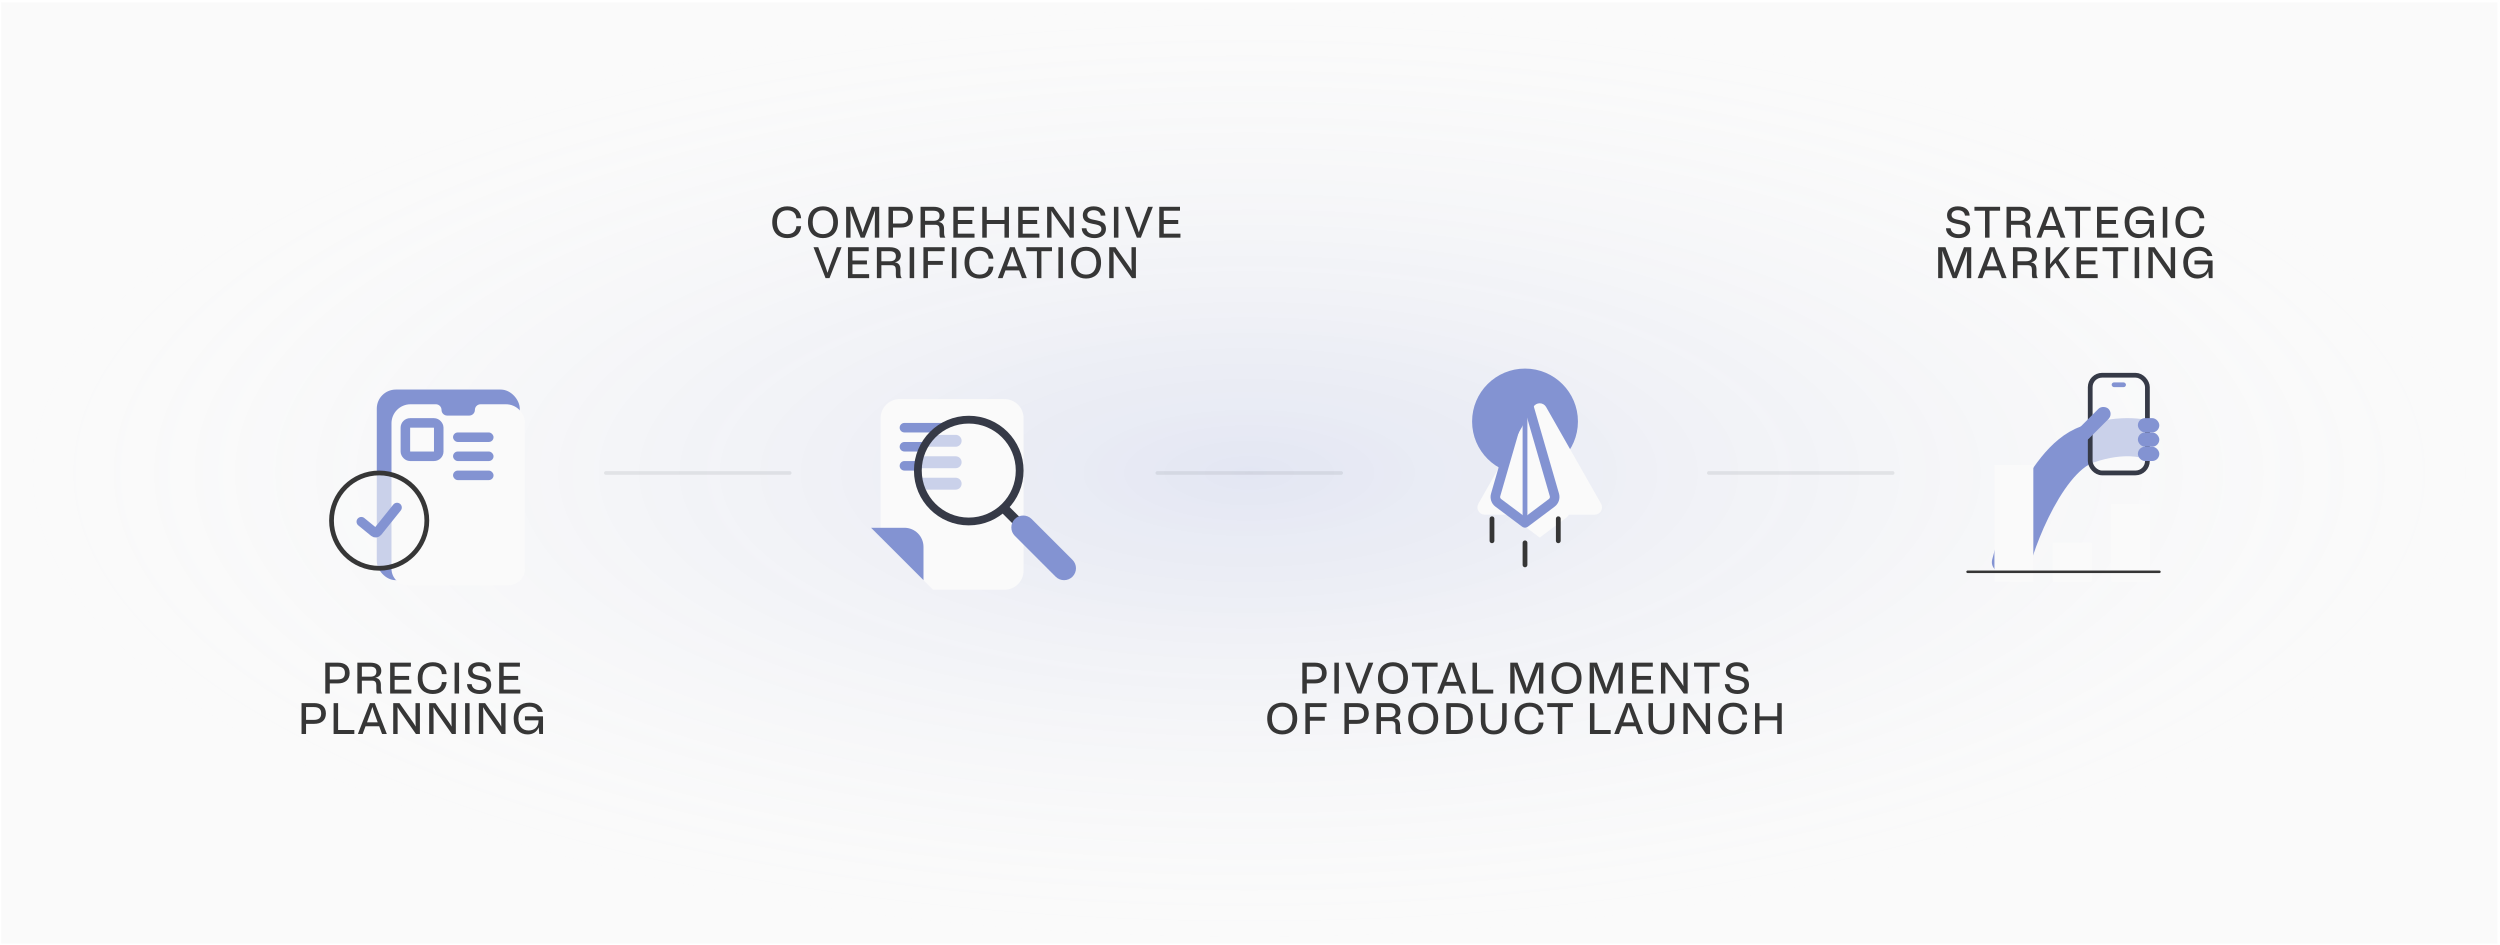 <svg width="680" height="257" viewBox="0 0 680 257" fill="none" xmlns="http://www.w3.org/2000/svg">
<g clip-path="url(#clip0_5025_3417)">
<rect width="679" height="256" transform="translate(0.301 0.646)" fill="#FAFAFA"/>
<ellipse cx="339.801" cy="128.646" rx="339.5" ry="128" fill="url(#paint0_radial_5025_3417)" fill-opacity="0.12"/>
<ellipse cx="414.805" cy="114.646" rx="14.394" ry="14.394" fill="#8393D2"/>
<g filter="url(#filter0_i_5025_3417)">
<path d="M413.065 106.705C413.832 105.356 415.776 105.356 416.543 106.705L431.488 133.005C432.245 134.339 431.282 135.993 429.749 135.993H399.859C398.325 135.993 397.362 134.339 398.12 133.005L413.065 106.705Z" fill="#FAFAFA"/>
</g>
<mask id="path-4-outside-1_5025_3417" maskUnits="userSpaceOnUse" x="404.734" y="104.985" width="20" height="39" fill="black">
<rect fill="white" x="404.734" y="104.985" width="20" height="39"/>
<path fill-rule="evenodd" clip-rule="evenodd" d="M414.804 106.991C414.804 106.992 414.804 106.992 414.804 106.992L406.813 134.616C406.582 135.415 406.87 136.274 407.535 136.772L414.804 142.221C414.804 142.222 414.804 142.222 414.804 142.222V142.222C414.804 142.223 414.805 142.223 414.805 142.223V142.223C414.806 142.223 414.806 142.223 414.806 142.223V142.223C414.807 142.223 414.807 142.223 414.807 142.222V142.222C414.807 142.222 414.807 142.222 414.807 142.221L422.077 136.772C422.742 136.274 423.029 135.415 422.798 134.616L414.807 106.992C414.807 106.992 414.807 106.992 414.807 106.991V106.985C414.807 106.985 414.806 106.985 414.806 106.985V106.985C414.806 106.986 414.805 106.986 414.805 106.985V106.985C414.805 106.985 414.804 106.985 414.804 106.985V106.991Z"/>
</mask>
<g filter="url(#filter1_i_5025_3417)">
<path fill-rule="evenodd" clip-rule="evenodd" d="M414.804 106.991C414.804 106.992 414.804 106.992 414.804 106.992L406.813 134.616C406.582 135.415 406.87 136.274 407.535 136.772L414.804 142.221C414.804 142.222 414.804 142.222 414.804 142.222V142.222C414.804 142.223 414.805 142.223 414.805 142.223V142.223C414.806 142.223 414.806 142.223 414.806 142.223V142.223C414.807 142.223 414.807 142.223 414.807 142.222V142.222C414.807 142.222 414.807 142.222 414.807 142.221L422.077 136.772C422.742 136.274 423.029 135.415 422.798 134.616L414.807 106.992C414.807 106.992 414.807 106.992 414.807 106.991V106.985C414.807 106.985 414.806 106.985 414.806 106.985V106.985C414.806 106.986 414.805 106.986 414.805 106.985V106.985C414.805 106.985 414.804 106.985 414.804 106.985V106.991Z" fill="#FAFAFA"/>
</g>
<path d="M414.805 106.985L416.054 106.624L414.805 106.985ZM414.807 106.992L416.056 106.631L414.807 106.992ZM422.077 136.772L421.297 135.732L422.077 136.772ZM422.798 134.616L424.047 134.255L424.047 134.255L422.798 134.616ZM414.807 142.221L414.028 141.181L414.807 142.221ZM414.805 142.223L414.025 141.183L414.805 142.223ZM414.804 142.221L415.584 141.181L414.804 142.221ZM414.804 106.992L416.053 107.353L414.804 106.992ZM406.813 134.616L405.564 134.255L406.813 134.616ZM407.535 136.772L406.755 137.813L407.535 136.772ZM408.062 134.978L416.053 107.353L413.555 106.631L405.564 134.255L408.062 134.978ZM415.584 141.181L408.315 135.732L406.755 137.813L414.024 143.262L415.584 141.181ZM413.504 142.222V142.222H416.104V142.222H413.504ZM413.507 142.222V142.222H416.107V142.222H413.507ZM415.587 143.262L422.856 137.813L421.297 135.732L414.028 141.181L415.587 143.262ZM424.047 134.255L416.056 106.631L413.558 107.353L421.549 134.978L424.047 134.255ZM413.507 106.985V106.991H416.107V106.985H413.507ZM413.504 106.985V106.991H416.104V106.985H413.504ZM416.054 106.624C415.638 105.185 413.504 105.472 413.504 106.985H416.104C416.104 108.497 413.973 108.784 413.556 107.347L416.054 106.624ZM413.557 106.624C413.92 105.371 415.693 105.375 416.054 106.624L413.556 107.347C413.918 108.597 415.692 108.6 416.055 107.346L413.557 106.624ZM416.107 106.985C416.107 105.48 413.976 105.178 413.557 106.624L416.055 107.346C415.637 108.792 413.507 108.49 413.507 106.985H416.107ZM416.056 106.631C416.09 106.749 416.107 106.87 416.107 106.991H413.507C413.507 107.113 413.524 107.235 413.558 107.353L416.056 106.631ZM422.856 137.813C423.954 136.99 424.428 135.573 424.047 134.255L421.549 134.978C421.63 135.257 421.53 135.558 421.297 135.732L422.856 137.813ZM416.107 142.222C416.107 142.631 415.914 143.016 415.587 143.262L414.028 141.181C413.7 141.427 413.507 141.813 413.507 142.222H416.107ZM414.026 143.263C414.883 143.906 416.107 143.295 416.107 142.222H413.507C413.507 141.151 414.73 140.54 415.587 141.183L414.026 143.263ZM415.585 143.263C415.123 143.609 414.488 143.61 414.026 143.263L415.587 141.183C415.124 140.836 414.488 140.836 414.025 141.183L415.585 143.263ZM413.504 142.222C413.504 143.295 414.729 143.906 415.585 143.263L414.025 141.183C414.881 140.541 416.104 141.151 416.104 142.222H413.504ZM414.024 143.262C413.697 143.016 413.504 142.631 413.504 142.222H416.104C416.104 141.813 415.911 141.427 415.584 141.181L414.024 143.262ZM416.053 107.353C416.087 107.234 416.104 107.113 416.104 106.991H413.504C413.504 106.871 413.521 106.749 413.555 106.631L416.053 107.353ZM405.564 134.255C405.183 135.573 405.657 136.99 406.755 137.813L408.315 135.732C408.082 135.558 407.981 135.257 408.062 134.978L405.564 134.255Z" fill="#8393D2" mask="url(#path-4-outside-1_5025_3417)"/>
<path d="M414.801 107.444L414.801 142.223" stroke="#8393D2" stroke-width="1.3" stroke-linecap="round"/>
<path d="M405.82 141.097V147.095" stroke="#363636" stroke-width="1.3" stroke-linecap="round"/>
<path d="M423.859 141.097V147.095" stroke="#363636" stroke-width="1.3" stroke-linecap="round"/>
<path d="M414.801 147.647V153.646" stroke="#363636" stroke-width="1.3" stroke-linecap="round"/>
<path fill-rule="evenodd" clip-rule="evenodd" d="M585.881 114.758C585.883 114.759 585.886 114.76 584.094 119.626C582.303 124.492 582.305 124.493 582.308 124.494L582.312 124.495L582.322 124.499L582.338 124.505L582.366 124.514C582.381 124.52 582.391 124.523 582.395 124.525C582.404 124.527 582.391 124.523 582.356 124.513C582.287 124.492 582.131 124.45 581.894 124.399C581.42 124.299 580.617 124.166 579.514 124.119C577.321 124.024 573.874 124.262 569.39 125.818C567.67 126.416 565.568 128.029 563.273 130.874C561.041 133.642 558.969 137.146 557.184 140.799C555.409 144.43 553.989 148.061 553.021 150.987C552.537 152.45 552.181 153.695 551.951 154.64C551.733 155.54 551.693 155.861 551.687 155.86C551.685 155.86 551.687 155.894 551.687 155.86H545.03C542.979 155.86 541.39 154.19 541.873 152.197V152.197C542.183 150.916 542.625 149.395 543.175 147.731C544.276 144.403 545.868 140.334 547.867 136.245C549.855 132.176 552.319 127.937 555.202 124.363C558.022 120.866 561.616 117.54 565.99 116.021C571.758 114.019 576.514 113.61 579.96 113.758C581.676 113.832 583.052 114.043 584.051 114.256C584.551 114.362 584.957 114.469 585.264 114.558C585.417 114.603 585.546 114.644 585.65 114.678C585.702 114.695 585.747 114.711 585.787 114.725C585.806 114.731 585.824 114.738 585.841 114.744L585.864 114.752L585.875 114.756L585.881 114.758Z" fill="#8393D2"/>
<rect x="568.539" y="102.064" width="15.556" height="26.574" rx="3.241" fill="#FAFAFA" fill-opacity="0.6" stroke="#363A47" stroke-width="1.296"/>
<rect x="574.371" y="104.008" width="3.889" height="1.296" rx="0.648" fill="#8393D2"/>
<rect x="581.5" y="113.73" width="5.833" height="3.889" rx="1.944" fill="#8393D2"/>
<rect x="564" y="117.976" width="11.504" height="3.889" rx="1.944" transform="rotate(-45 564 117.976)" fill="#8393D2"/>
<rect x="581.5" y="117.619" width="5.833" height="3.889" rx="1.944" fill="#8393D2"/>
<rect x="581.5" y="121.508" width="5.833" height="3.889" rx="1.944" fill="#8393D2"/>
<g filter="url(#filter2_i_5025_3417)">
<rect x="555.98" y="145.301" width="10.575" height="10.575" fill="#FAFAFA"/>
</g>
<g filter="url(#filter3_i_5025_3417)">
<rect x="571.848" y="134.726" width="10.575" height="21.149" fill="#FAFAFA"/>
</g>
<g filter="url(#filter4_i_5025_3417)">
<rect x="540.117" y="124.151" width="10.575" height="31.724" fill="#FAFAFA"/>
</g>
<line x1="535.182" y1="155.529" x2="587.362" y2="155.529" stroke="#363636" stroke-width="0.692" stroke-linecap="round"/>
<g filter="url(#filter5_i_5025_3417)">
<path d="M270.633 105.96H242.115C239.251 105.96 236.93 108.282 236.93 111.145V143.553L251.189 157.812H270.633C273.497 157.812 275.819 155.49 275.819 152.627V111.145C275.819 108.282 273.497 105.96 270.633 105.96Z" fill="#FAFAFA"/>
</g>
<path d="M246.004 143.553H236.93L251.189 157.812V148.738C251.189 145.874 248.867 143.553 246.004 143.553Z" fill="#8393D2"/>
<path d="M244.707 116.331C244.707 115.615 245.287 115.034 246.003 115.034H257.67L254.429 117.627H246.003C245.287 117.627 244.707 117.047 244.707 116.331V116.331Z" fill="#8393D2"/>
<path d="M251.191 120.868C251.191 119.436 252.352 118.275 253.784 118.275H259.941C260.836 118.275 261.562 119.001 261.562 119.896V119.896C261.562 120.79 260.836 121.516 259.941 121.516H251.191V120.868Z" fill="#8393D2"/>
<path d="M244.707 121.516C244.707 120.8 245.287 120.219 246.003 120.219H251.837L250.216 122.812H246.003C245.287 122.812 244.707 122.231 244.707 121.516V121.516Z" fill="#8393D2"/>
<path d="M249.895 124.108H259.941C260.836 124.108 261.561 124.834 261.561 125.729V125.729C261.561 126.624 260.836 127.349 259.941 127.349H249.895V124.108Z" fill="#8393D2"/>
<path d="M244.707 126.701C244.707 125.985 245.287 125.405 246.003 125.405H249.244V127.997H246.003C245.287 127.997 244.707 127.417 244.707 126.701V126.701Z" fill="#8393D2"/>
<path d="M249.895 129.942H259.941C260.836 129.942 261.561 130.667 261.561 131.562V131.562C261.561 132.457 260.836 133.183 259.941 133.183H249.895V129.942Z" fill="#8393D2"/>
<rect x="273.898" y="137.207" width="19.632" height="2.593" transform="rotate(45 273.898 137.207)" fill="#363A47"/>
<path d="M276.031 141.173C277.297 139.908 279.349 139.908 280.614 141.173L291.717 152.276C292.982 153.541 292.982 155.593 291.717 156.859C290.451 158.124 288.399 158.124 287.134 156.859L276.031 145.756C274.766 144.491 274.766 142.439 276.031 141.173Z" fill="#8393D2"/>
<circle cx="263.505" cy="127.997" r="13.847" fill="#FAFAFA" fill-opacity="0.6" stroke="#363A47" stroke-width="2.121"/>
<rect x="102.484" y="105.96" width="38.889" height="51.852" rx="5.185" fill="#8393D2"/>
<g filter="url(#filter6_i_5025_3417)">
<path d="M138.781 150.683V111.146C138.781 108.282 136.459 105.96 133.595 105.96H126.709C125.859 105.96 125.17 106.65 125.17 107.5C125.17 108.35 124.48 109.039 123.63 109.039H117.635C116.785 109.039 116.095 108.35 116.095 107.5C116.095 106.65 115.406 105.96 114.556 105.96H107.67C104.806 105.96 102.484 108.282 102.484 111.146V150.683C102.484 153.188 104.516 155.22 107.021 155.22H134.244C136.749 155.22 138.781 153.188 138.781 150.683Z" fill="#FAFAFA"/>
</g>
<rect x="123.227" y="117.627" width="11.018" height="2.593" rx="1.296" fill="#8393D2"/>
<rect x="123.227" y="127.997" width="11.018" height="2.593" rx="1.296" fill="#8393D2"/>
<rect x="123.227" y="122.812" width="11.018" height="2.593" rx="1.296" fill="#8393D2"/>
<rect x="110.262" y="115.034" width="9.074" height="9.074" rx="1.296" stroke="#8393D2" stroke-width="2.593" stroke-miterlimit="10"/>
<circle cx="103.135" cy="141.608" r="12.963" fill="#FAFAFA" fill-opacity="0.6" stroke="#363636" stroke-width="1.296"/>
<path d="M107.996 138.044L102.686 144.663C102.46 144.944 102.049 144.988 101.77 144.76L98.273 141.906" stroke="#8393D2" stroke-width="2.593" stroke-linecap="round"/>
<path d="M88.478 188.646V180.246H91.91C93.806 180.246 95.102 181.158 95.102 183.066C95.102 184.974 93.806 185.886 91.91 185.886H89.702V188.646H88.478ZM91.79 181.326H89.702V184.806H91.79C93.074 184.806 93.818 184.362 93.818 183.066C93.818 181.77 93.074 181.326 91.79 181.326ZM103.955 188.646H102.551C102.407 188.43 102.359 188.118 102.359 187.746V186.402C102.359 185.55 102.023 185.142 101.207 185.142H98.424V188.646H97.2V180.246H100.703C102.527 180.246 103.715 181.026 103.715 182.454C103.715 183.546 103.067 184.146 102.059 184.362C103.043 184.47 103.595 185.094 103.595 186.282V187.146C103.595 187.866 103.691 188.322 103.955 188.646ZM100.703 181.326H98.424V184.062H100.703C101.795 184.062 102.371 183.642 102.371 182.694C102.371 181.746 101.795 181.326 100.703 181.326ZM106.12 188.646V180.246H111.76V181.326H107.344V183.846H111.28V184.926H107.344V187.566H111.88V188.646H106.12ZM120.191 185.526H121.487C121.343 187.554 119.939 188.766 117.707 188.766C115.451 188.766 113.627 187.386 113.627 184.446C113.627 181.506 115.451 180.126 117.707 180.126C119.939 180.126 121.343 181.338 121.487 183.366H120.191C120.095 181.986 119.171 181.206 117.707 181.206C116.027 181.206 114.911 182.286 114.911 184.446C114.911 186.606 116.027 187.686 117.707 187.686C119.171 187.686 120.095 186.906 120.191 185.526ZM124.868 180.246V188.646H123.644V180.246H124.868ZM127.313 182.526C127.313 181.002 128.513 180.126 130.253 180.126C132.233 180.126 133.421 181.158 133.457 182.646H132.185C132.101 181.746 131.417 181.182 130.253 181.182C129.221 181.182 128.537 181.698 128.537 182.478C128.537 184.65 133.613 182.922 133.613 186.258C133.613 187.89 132.269 188.766 130.481 188.766C128.417 188.766 127.061 187.686 127.025 186.09H128.297C128.381 187.062 129.173 187.71 130.481 187.71C131.633 187.71 132.377 187.158 132.377 186.306C132.377 184.134 127.313 185.862 127.313 182.526ZM135.778 188.646V180.246H141.418V181.326H137.002V183.846H140.938V184.926H137.002V187.566H141.538V188.646H135.778ZM82.02 199.646V191.246H85.452C87.348 191.246 88.644 192.158 88.644 194.066C88.644 195.974 87.348 196.886 85.452 196.886H83.244V199.646H82.02ZM85.332 192.326H83.244V195.806H85.332C86.616 195.806 87.36 195.362 87.36 194.066C87.36 192.77 86.616 192.326 85.332 192.326ZM96.381 198.566V199.646H90.741V191.246H91.965V198.566H96.381ZM103.922 199.646L103.142 197.546H99.422L98.642 199.646H97.346L100.622 191.246H101.942L105.218 199.646H103.922ZM100.094 195.758L99.83 196.466H102.734L102.47 195.758C101.93 194.306 101.558 193.262 101.282 192.278C101.006 193.262 100.634 194.306 100.094 195.758ZM106.953 199.646V191.246H108.657L111.729 195.59C112.185 196.25 112.641 196.826 113.061 197.63C113.025 196.97 113.013 196.202 113.013 195.554V191.246H114.213V199.646H113.133L109.305 194.174C108.801 193.454 108.429 192.926 108.117 192.362C108.141 192.998 108.153 193.634 108.153 194.294V199.646H106.953ZM116.729 199.646V191.246H118.433L121.505 195.59C121.961 196.25 122.417 196.826 122.837 197.63C122.801 196.97 122.789 196.202 122.789 195.554V191.246H123.989V199.646H122.909L119.081 194.174C118.577 193.454 118.205 192.926 117.893 192.362C117.917 192.998 117.929 193.634 117.929 194.294V199.646H116.729ZM127.729 191.246V199.646H126.505V191.246H127.729ZM130.245 199.646V191.246H131.949L135.021 195.59C135.477 196.25 135.933 196.826 136.353 197.63C136.317 196.97 136.305 196.202 136.305 195.554V191.246H137.505V199.646H136.425L132.597 194.174C132.093 193.454 131.721 192.926 131.409 192.362C131.433 192.998 131.445 193.634 131.445 194.294V199.646H130.245ZM146.285 193.646C146.033 192.746 145.241 192.206 143.981 192.206C142.241 192.206 141.005 193.346 141.005 195.446C141.005 197.57 142.085 198.686 143.789 198.686C145.301 198.686 146.477 197.81 146.477 196.046V195.926H142.781V194.846H147.701V199.646H146.681L146.525 197.822C146.021 199.142 144.857 199.766 143.501 199.766C141.437 199.766 139.721 198.29 139.721 195.446C139.721 192.602 141.605 191.126 143.981 191.126C145.997 191.126 147.245 192.038 147.629 193.646H146.285Z" fill="#363636"/>
<path d="M216.614 61.526H217.91C217.766 63.553 216.362 64.766 214.13 64.766C211.874 64.766 210.05 63.386 210.05 60.446C210.05 57.505 211.874 56.126 214.13 56.126C216.362 56.126 217.766 57.337 217.91 59.365H216.614C216.518 57.986 215.594 57.206 214.13 57.206C212.45 57.206 211.334 58.285 211.334 60.446C211.334 62.605 212.45 63.685 214.13 63.685C215.594 63.685 216.518 62.906 216.614 61.526ZM223.847 64.766C221.591 64.766 219.767 63.386 219.767 60.446C219.767 57.505 221.591 56.126 223.847 56.126C226.103 56.126 227.927 57.505 227.927 60.446C227.927 63.386 226.103 64.766 223.847 64.766ZM223.847 63.685C225.527 63.685 226.643 62.605 226.643 60.446C226.643 58.285 225.527 57.206 223.847 57.206C222.167 57.206 221.051 58.285 221.051 60.446C221.051 62.605 222.167 63.685 223.847 63.685ZM234.108 64.645L232.176 59.666C231.732 58.526 231.504 57.938 231.276 57.181C231.324 58.022 231.348 58.91 231.348 59.894V64.645H230.148V56.245H232.128L233.604 60.133C234.204 61.706 234.468 62.533 234.648 63.194C234.828 62.533 235.092 61.706 235.692 60.133L237.168 56.245H239.148V64.645H237.948V59.894C237.948 58.91 237.972 58.022 238.02 57.181C237.792 57.938 237.564 58.526 237.12 59.666L235.188 64.645H234.108ZM241.67 64.645V56.245H245.102C246.998 56.245 248.294 57.157 248.294 59.066C248.294 60.974 246.998 61.886 245.102 61.886H242.894V64.645H241.67ZM244.982 57.325H242.894V60.806H244.982C246.266 60.806 247.01 60.361 247.01 59.066C247.01 57.77 246.266 57.325 244.982 57.325ZM257.147 64.645H255.743C255.599 64.43 255.551 64.118 255.551 63.745V62.401C255.551 61.55 255.215 61.142 254.399 61.142H251.615V64.645H250.391V56.245H253.895C255.719 56.245 256.907 57.026 256.907 58.453C256.907 59.545 256.259 60.145 255.251 60.361C256.235 60.469 256.787 61.093 256.787 62.282V63.145C256.787 63.865 256.883 64.322 257.147 64.645ZM253.895 57.325H251.615V60.062H253.895C254.987 60.062 255.563 59.642 255.563 58.694C255.563 57.745 254.987 57.325 253.895 57.325ZM259.311 64.645V56.245H264.951V57.325H260.535V59.846H264.471V60.925H260.535V63.566H265.071V64.645H259.311ZM268.401 56.245V59.846H273.213V56.245L274.437 56.245V64.645H273.213V60.925H268.401V64.645H267.177V56.245H268.401ZM276.953 64.645V56.245H282.593V57.325H278.177V59.846L282.113 59.846V60.925L278.177 60.925V63.566L282.713 63.566V64.645H276.953ZM284.818 64.645V56.245H286.522L289.594 60.59C290.05 61.249 290.506 61.825 290.926 62.63C290.89 61.969 290.878 61.202 290.878 60.553V56.245H292.078V64.645H290.998L287.17 59.173C286.666 58.453 286.294 57.925 285.982 57.361C286.006 57.998 286.018 58.633 286.018 59.294V64.645H284.818ZM294.522 58.526C294.522 57.002 295.722 56.126 297.462 56.126C299.442 56.126 300.63 57.157 300.666 58.645H299.394C299.31 57.745 298.626 57.181 297.462 57.181C296.43 57.181 295.746 57.697 295.746 58.477C295.746 60.65 300.822 58.922 300.822 62.258C300.822 63.889 299.478 64.766 297.69 64.766C295.626 64.766 294.27 63.685 294.234 62.09H295.506C295.59 63.062 296.382 63.709 297.69 63.709C298.842 63.709 299.586 63.157 299.586 62.306C299.586 60.133 294.522 61.861 294.522 58.526ZM304.211 56.245V64.645H302.987V56.245H304.211ZM309.224 64.645L305.948 56.245H307.244L308.696 60.133C309.2 61.489 309.548 62.462 309.764 63.206C309.98 62.462 310.328 61.489 310.832 60.133L312.284 56.245H313.58L310.304 64.645H309.224ZM315.32 64.645V56.245H320.96V57.325H316.544V59.846H320.48V60.925H316.544V63.566H321.08V64.645H315.32ZM224.549 75.645L221.273 67.246H222.569L224.021 71.133C224.525 72.49 224.873 73.462 225.089 74.206C225.305 73.462 225.653 72.49 226.157 71.133L227.609 67.246H228.905L225.629 75.645H224.549ZM230.645 75.645V67.246H236.285V68.326H231.869V70.846H235.805V71.925H231.869V74.566H236.405V75.645H230.645ZM245.266 75.645H243.862C243.718 75.43 243.67 75.118 243.67 74.746V73.401C243.67 72.549 243.334 72.141 242.518 72.141H239.734V75.645H238.51V67.246H242.014C243.838 67.246 245.026 68.025 245.026 69.454C245.026 70.546 244.378 71.145 243.37 71.362C244.354 71.469 244.906 72.094 244.906 73.281V74.145C244.906 74.865 245.002 75.322 245.266 75.645ZM242.014 68.326H239.734V71.061H242.014C243.106 71.061 243.682 70.641 243.682 69.694C243.682 68.746 243.106 68.326 242.014 68.326ZM248.655 67.246V75.645H247.431V67.246H248.655ZM251.171 75.645V67.246H256.931V68.326H252.395V70.966H256.451V72.046H252.395V75.645H251.171ZM260.132 67.246V75.645H258.908V67.246H260.132ZM268.913 72.525H270.209C270.065 74.553 268.661 75.766 266.429 75.766C264.173 75.766 262.349 74.385 262.349 71.445C262.349 68.505 264.173 67.126 266.429 67.126C268.661 67.126 270.065 68.338 270.209 70.365H268.913C268.817 68.986 267.893 68.206 266.429 68.206C264.749 68.206 263.633 69.285 263.633 71.445C263.633 73.606 264.749 74.686 266.429 74.686C267.893 74.686 268.817 73.906 268.913 72.525ZM277.986 75.645L277.206 73.546H273.486L272.706 75.645H271.41L274.686 67.246H276.006L279.282 75.645H277.986ZM274.158 71.757L273.894 72.466H276.798L276.534 71.757C275.994 70.305 275.622 69.261 275.346 68.278C275.07 69.261 274.698 70.305 274.158 71.757ZM279.159 67.246H286.143V68.326H283.263V75.645H282.039V68.326H279.159V67.246ZM289.11 67.246V75.645H287.886V67.246H289.11ZM295.407 75.766C293.151 75.766 291.327 74.385 291.327 71.445C291.327 68.505 293.151 67.126 295.407 67.126C297.663 67.126 299.487 68.505 299.487 71.445C299.487 74.385 297.663 75.766 295.407 75.766ZM295.407 74.686C297.087 74.686 298.203 73.606 298.203 71.445C298.203 69.285 297.087 68.206 295.407 68.206C293.727 68.206 292.611 69.285 292.611 71.445C292.611 73.606 293.727 74.686 295.407 74.686ZM301.707 75.645V67.246H303.411L306.483 71.59C306.939 72.249 307.395 72.826 307.815 73.629C307.779 72.969 307.767 72.201 307.767 71.553V67.246H308.967V75.645H307.887L304.059 70.174C303.555 69.454 303.183 68.925 302.871 68.362C302.895 68.998 302.907 69.633 302.907 70.293V75.645H301.707Z" fill="#363636"/>
<path d="M354.231 188.646V180.246H357.663C359.559 180.246 360.855 181.158 360.855 183.066C360.855 184.974 359.559 185.886 357.663 185.886H355.455V188.646H354.231ZM357.543 181.326H355.455V184.806H357.543C358.827 184.806 359.571 184.362 359.571 183.066C359.571 181.77 358.827 181.326 357.543 181.326ZM364.176 180.246V188.646H362.952V180.246H364.176ZM369.188 188.646L365.912 180.246H367.208L368.66 184.134C369.164 185.49 369.512 186.462 369.728 187.206C369.944 186.462 370.292 185.49 370.796 184.134L372.248 180.246H373.544L370.268 188.646H369.188ZM378.889 188.766C376.633 188.766 374.809 187.386 374.809 184.446C374.809 181.506 376.633 180.126 378.889 180.126C381.145 180.126 382.969 181.506 382.969 184.446C382.969 187.386 381.145 188.766 378.889 188.766ZM378.889 187.686C380.569 187.686 381.685 186.606 381.685 184.446C381.685 182.286 380.569 181.206 378.889 181.206C377.209 181.206 376.093 182.286 376.093 184.446C376.093 186.606 377.209 187.686 378.889 187.686ZM384.046 180.246H391.03V181.326H388.15V188.646H386.926V181.326H384.046V180.246ZM397.492 188.646L396.712 186.546H392.992L392.212 188.646H390.916L394.192 180.246H395.512L398.788 188.646H397.492ZM393.664 184.758L393.4 185.466H396.304L396.04 184.758C395.5 183.306 395.128 182.262 394.852 181.278C394.576 182.262 394.204 183.306 393.664 184.758ZM406.162 187.566V188.646H400.522V180.246H401.746V187.566H406.162ZM414.752 188.646L412.82 183.666C412.376 182.526 412.148 181.938 411.92 181.182C411.968 182.022 411.992 182.91 411.992 183.894V188.646H410.792V180.246H412.772L414.248 184.134C414.848 185.706 415.112 186.534 415.292 187.194C415.472 186.534 415.736 185.706 416.336 184.134L417.812 180.246H419.792V188.646H418.592V183.894C418.592 182.91 418.616 182.022 418.664 181.182C418.436 181.938 418.208 182.526 417.764 183.666L415.832 188.646H414.752ZM426.094 188.766C423.838 188.766 422.014 187.386 422.014 184.446C422.014 181.506 423.838 180.126 426.094 180.126C428.35 180.126 430.174 181.506 430.174 184.446C430.174 187.386 428.35 188.766 426.094 188.766ZM426.094 187.686C427.774 187.686 428.89 186.606 428.89 184.446C428.89 182.286 427.774 181.206 426.094 181.206C424.414 181.206 423.298 182.286 423.298 184.446C423.298 186.606 424.414 187.686 426.094 187.686ZM436.355 188.646L434.423 183.666C433.979 182.526 433.751 181.938 433.523 181.182C433.571 182.022 433.595 182.91 433.595 183.894V188.646H432.395V180.246H434.375L435.851 184.134C436.451 185.706 436.715 186.534 436.895 187.194C437.075 186.534 437.339 185.706 437.939 184.134L439.415 180.246H441.395V188.646H440.195V183.894C440.195 182.91 440.219 182.022 440.267 181.182C440.039 181.938 439.811 182.526 439.367 183.666L437.435 188.646H436.355ZM443.917 188.646V180.246H449.557V181.326H445.141V183.846H449.077V184.926H445.141V187.566H449.677V188.646H443.917ZM451.782 188.646V180.246H453.486L456.558 184.59C457.014 185.25 457.47 185.826 457.89 186.63C457.854 185.97 457.842 185.202 457.842 184.554V180.246H459.042V188.646H457.962L454.134 183.174C453.63 182.454 453.258 181.926 452.946 181.362C452.97 181.998 452.982 182.634 452.982 183.294V188.646H451.782ZM460.778 180.246H467.762V181.326H464.882V188.646H463.658V181.326H460.778V180.246ZM469.434 182.526C469.434 181.002 470.634 180.126 472.374 180.126C474.354 180.126 475.542 181.158 475.578 182.646H474.306C474.222 181.746 473.538 181.182 472.374 181.182C471.342 181.182 470.658 181.698 470.658 182.478C470.658 184.65 475.734 182.922 475.734 186.258C475.734 187.89 474.39 188.766 472.602 188.766C470.538 188.766 469.182 187.686 469.146 186.09H470.418C470.502 187.062 471.294 187.71 472.602 187.71C473.754 187.71 474.498 187.158 474.498 186.306C474.498 184.134 469.434 185.862 469.434 182.526ZM348.762 199.766C346.506 199.766 344.682 198.386 344.682 195.446C344.682 192.506 346.506 191.126 348.762 191.126C351.018 191.126 352.842 192.506 352.842 195.446C352.842 198.386 351.018 199.766 348.762 199.766ZM348.762 198.686C350.442 198.686 351.558 197.606 351.558 195.446C351.558 193.286 350.442 192.206 348.762 192.206C347.082 192.206 345.966 193.286 345.966 195.446C345.966 197.606 347.082 198.686 348.762 198.686ZM355.063 199.646V191.246H360.823V192.326H356.287V194.966H360.343V196.046H356.287V199.646H355.063ZM365.685 199.646V191.246H369.117C371.013 191.246 372.309 192.158 372.309 194.066C372.309 195.974 371.013 196.886 369.117 196.886H366.909V199.646H365.685ZM368.997 192.326H366.909V195.806H368.997C370.281 195.806 371.025 195.362 371.025 194.066C371.025 192.77 370.281 192.326 368.997 192.326ZM381.162 199.646H379.758C379.614 199.43 379.566 199.118 379.566 198.746V197.402C379.566 196.55 379.23 196.142 378.414 196.142H375.63V199.646H374.406V191.246H377.91C379.734 191.246 380.922 192.026 380.922 193.454C380.922 194.546 380.274 195.146 379.266 195.362C380.25 195.47 380.802 196.094 380.802 197.282V198.146C380.802 198.866 380.898 199.322 381.162 199.646ZM377.91 192.326H375.63V195.062H377.91C379.002 195.062 379.578 194.642 379.578 193.694C379.578 192.746 379.002 192.326 377.91 192.326ZM387.106 199.766C384.85 199.766 383.026 198.386 383.026 195.446C383.026 192.506 384.85 191.126 387.106 191.126C389.362 191.126 391.186 192.506 391.186 195.446C391.186 198.386 389.362 199.766 387.106 199.766ZM387.106 198.686C388.786 198.686 389.902 197.606 389.902 195.446C389.902 193.286 388.786 192.206 387.106 192.206C385.426 192.206 384.31 193.286 384.31 195.446C384.31 197.606 385.426 198.686 387.106 198.686ZM393.406 199.646V191.246H396.286C398.974 191.246 400.618 192.83 400.618 195.446C400.618 198.062 398.974 199.646 396.286 199.646H393.406ZM396.166 192.326H394.63V198.566H396.166C398.182 198.566 399.334 197.57 399.334 195.446C399.334 193.322 398.182 192.326 396.166 192.326ZM402.782 191.246H404.006V195.986C404.006 198.038 404.918 198.686 406.298 198.686C407.678 198.686 408.59 198.038 408.59 195.986V191.246H409.814V196.166C409.814 198.578 408.434 199.766 406.298 199.766C404.162 199.766 402.782 198.578 402.782 196.166V191.246ZM418.542 196.526H419.838C419.694 198.554 418.29 199.766 416.058 199.766C413.802 199.766 411.978 198.386 411.978 195.446C411.978 192.506 413.802 191.126 416.058 191.126C418.29 191.126 419.694 192.338 419.838 194.366H418.542C418.446 192.986 417.522 192.206 416.058 192.206C414.378 192.206 413.262 193.286 413.262 195.446C413.262 197.606 414.378 198.686 416.058 198.686C417.522 198.686 418.446 197.906 418.542 196.526ZM420.852 191.246H427.836V192.326H424.956V199.646H423.732V192.326H420.852V191.246ZM438.105 198.566V199.646H432.465V191.246H433.689V198.566H438.105ZM445.646 199.646L444.866 197.546H441.146L440.366 199.646H439.07L442.346 191.246H443.666L446.942 199.646H445.646ZM441.818 195.758L441.554 196.466H444.458L444.194 195.758C443.654 194.306 443.282 193.262 443.006 192.278C442.73 193.262 442.358 194.306 441.818 195.758ZM448.382 191.246H449.606V195.986C449.606 198.038 450.518 198.686 451.898 198.686C453.278 198.686 454.19 198.038 454.19 195.986V191.246H455.414V196.166C455.414 198.578 454.034 199.766 451.898 199.766C449.762 199.766 448.382 198.578 448.382 196.166V191.246ZM457.878 199.646V191.246H459.582L462.654 195.59C463.11 196.25 463.566 196.826 463.986 197.63C463.95 196.97 463.938 196.202 463.938 195.554V191.246H465.138V199.646H464.058L460.23 194.174C459.726 193.454 459.354 192.926 459.042 192.362C459.066 192.998 459.078 193.634 459.078 194.294V199.646H457.878ZM473.918 196.526H475.214C475.07 198.554 473.666 199.766 471.434 199.766C469.178 199.766 467.354 198.386 467.354 195.446C467.354 192.506 469.178 191.126 471.434 191.126C473.666 191.126 475.07 192.338 475.214 194.366H473.918C473.822 192.986 472.898 192.206 471.434 192.206C469.754 192.206 468.638 193.286 468.638 195.446C468.638 197.606 469.754 198.686 471.434 198.686C472.898 198.686 473.822 197.906 473.918 196.526ZM478.595 191.246V194.846H483.407V191.246H484.631V199.646H483.407V195.926H478.595V199.646H477.371V191.246H478.595Z" fill="#363636"/>
<path d="M529.595 58.526C529.595 57.002 530.795 56.126 532.535 56.126C534.515 56.126 535.703 57.157 535.739 58.645H534.467C534.383 57.745 533.699 57.181 532.535 57.181C531.503 57.181 530.819 57.697 530.819 58.477C530.819 60.65 535.895 58.922 535.895 62.258C535.895 63.889 534.551 64.766 532.763 64.766C530.699 64.766 529.343 63.685 529.307 62.09H530.579C530.663 63.062 531.455 63.709 532.763 63.709C533.915 63.709 534.659 63.157 534.659 62.306C534.659 60.133 529.595 61.861 529.595 58.526ZM537.046 56.245H544.03V57.325H541.15V64.645H539.926V57.325H537.046V56.245ZM552.53 64.645H551.126C550.982 64.43 550.934 64.118 550.934 63.745V62.401C550.934 61.55 550.598 61.142 549.782 61.142H546.998V64.645H545.774V56.245H549.278C551.102 56.245 552.29 57.026 552.29 58.453C552.29 59.545 551.642 60.145 550.634 60.361C551.618 60.469 552.17 61.093 552.17 62.282V63.145C552.17 63.865 552.266 64.322 552.53 64.645ZM549.278 57.325H546.998V60.062H549.278C550.37 60.062 550.946 59.642 550.946 58.694C550.946 57.745 550.37 57.325 549.278 57.325ZM560.49 64.645L559.71 62.545H555.99L555.21 64.645H553.914L557.19 56.245H558.51L561.786 64.645H560.49ZM556.662 60.758L556.398 61.465H559.302L559.038 60.758C558.498 59.306 558.126 58.261 557.85 57.278C557.574 58.261 557.202 59.306 556.662 60.758ZM561.662 56.245H568.646V57.325H565.766V64.645H564.542V57.325H561.662V56.245ZM570.39 64.645V56.245H576.03V57.325H571.614V59.846H575.55V60.925H571.614V63.566H576.15V64.645H570.39ZM584.461 58.645C584.209 57.745 583.417 57.206 582.157 57.206C580.417 57.206 579.181 58.346 579.181 60.446C579.181 62.569 580.261 63.685 581.965 63.685C583.477 63.685 584.653 62.809 584.653 61.045V60.925H580.957V59.846H585.877V64.645H584.857L584.701 62.822C584.197 64.141 583.033 64.766 581.677 64.766C579.613 64.766 577.897 63.289 577.897 60.446C577.897 57.602 579.781 56.126 582.157 56.126C584.173 56.126 585.421 57.038 585.805 58.645H584.461ZM589.502 56.245V64.645H588.278V56.245H589.502ZM598.282 61.526H599.578C599.434 63.553 598.03 64.766 595.798 64.766C593.542 64.766 591.718 63.386 591.718 60.446C591.718 57.505 593.542 56.126 595.798 56.126C598.03 56.126 599.434 57.337 599.578 59.365H598.282C598.186 57.986 597.262 57.206 595.798 57.206C594.118 57.206 593.002 58.285 593.002 60.446C593.002 62.605 594.118 63.685 595.798 63.685C597.262 63.685 598.186 62.906 598.282 61.526ZM531.137 75.645L529.205 70.665C528.761 69.525 528.533 68.938 528.305 68.181C528.353 69.022 528.377 69.909 528.377 70.894V75.645H527.177V67.246H529.157L530.633 71.133C531.233 72.706 531.497 73.534 531.677 74.194C531.857 73.534 532.121 72.706 532.721 71.133L534.197 67.246H536.177V75.645H534.977V70.894C534.977 69.909 535.001 69.022 535.049 68.181C534.821 68.938 534.593 69.525 534.149 70.665L532.217 75.645H531.137ZM544.495 75.645L543.715 73.546H539.995L539.215 75.645H537.919L541.195 67.246H542.515L545.791 75.645H544.495ZM540.667 71.757L540.403 72.466H543.307L543.043 71.757C542.503 70.305 542.131 69.261 541.855 68.278C541.579 69.261 541.207 70.305 540.667 71.757ZM554.282 75.645H552.878C552.734 75.43 552.686 75.118 552.686 74.746V73.401C552.686 72.549 552.35 72.141 551.534 72.141H548.75V75.645H547.526V67.246H551.03C552.854 67.246 554.042 68.025 554.042 69.454C554.042 70.546 553.394 71.145 552.386 71.362C553.37 71.469 553.922 72.094 553.922 73.281V74.145C553.922 74.865 554.018 75.322 554.282 75.645ZM551.03 68.326H548.75V71.061H551.03C552.122 71.061 552.698 70.641 552.698 69.694C552.698 68.746 552.122 68.326 551.03 68.326ZM563.07 75.645H561.69L559.086 71.493L557.67 73.041V75.645H556.446V67.246H557.67V69.37C557.67 70.186 557.646 71.061 557.586 71.901C557.97 71.314 558.438 70.809 559.11 70.041L561.582 67.246H563.01L559.914 70.713L563.07 75.645ZM564.815 75.645V67.246H570.455V68.326H566.039V70.846H569.975V71.925H566.039V74.566H570.575V75.645H564.815ZM571.901 67.246H578.885V68.326H576.005V75.645H574.781V68.326H571.901V67.246ZM581.853 67.246V75.645H580.629V67.246H581.853ZM584.369 75.645V67.246H586.073L589.145 71.59C589.601 72.249 590.057 72.826 590.477 73.629C590.441 72.969 590.429 72.201 590.429 71.553V67.246H591.629V75.645H590.549L586.721 70.174C586.217 69.454 585.845 68.925 585.533 68.362C585.557 68.998 585.569 69.633 585.569 70.293V75.645H584.369ZM600.409 69.645C600.157 68.746 599.365 68.206 598.105 68.206C596.365 68.206 595.129 69.346 595.129 71.445C595.129 73.57 596.209 74.686 597.913 74.686C599.425 74.686 600.601 73.809 600.601 72.046V71.925H596.905V70.846H601.825V75.645H600.805L600.649 73.822C600.145 75.141 598.981 75.766 597.625 75.766C595.561 75.766 593.845 74.29 593.845 71.445C593.845 68.602 595.729 67.126 598.105 67.126C600.121 67.126 601.369 68.037 601.753 69.645H600.409Z" fill="#363636"/>
<path d="M164.801 128.646H214.801" stroke="#84878F" stroke-opacity="0.17" stroke-linecap="round"/>
<path d="M314.801 128.646H364.801" stroke="#84878F" stroke-opacity="0.17" stroke-linecap="round"/>
<path d="M464.805 128.646H514.805" stroke="#84878F" stroke-opacity="0.17" stroke-linecap="round"/>
</g>
<defs>
<filter id="filter0_i_5025_3417" x="397.855" y="105.694" width="37.895" height="34.3" filterUnits="userSpaceOnUse" color-interpolation-filters="sRGB">
<feFlood flood-opacity="0" result="BackgroundImageFix"/>
<feBlend mode="normal" in="SourceGraphic" in2="BackgroundImageFix" result="shape"/>
<feColorMatrix in="SourceAlpha" type="matrix" values="0 0 0 0 0 0 0 0 0 0 0 0 0 0 0 0 0 0 127 0" result="hardAlpha"/>
<feOffset dx="4" dy="4"/>
<feGaussianBlur stdDeviation="8.5"/>
<feComposite in2="hardAlpha" operator="arithmetic" k2="-1" k3="1"/>
<feColorMatrix type="matrix" values="0 0 0 0 0.204 0 0 0 0 0.306 0 0 0 0 0.722 0 0 0 0.6 0"/>
<feBlend mode="normal" in2="shape" result="effect1_innerShadow_5025_3417"/>
</filter>
<filter id="filter1_i_5025_3417" x="405.434" y="105.684" width="22.742" height="41.842" filterUnits="userSpaceOnUse" color-interpolation-filters="sRGB">
<feFlood flood-opacity="0" result="BackgroundImageFix"/>
<feBlend mode="normal" in="SourceGraphic" in2="BackgroundImageFix" result="shape"/>
<feColorMatrix in="SourceAlpha" type="matrix" values="0 0 0 0 0 0 0 0 0 0 0 0 0 0 0 0 0 0 127 0" result="hardAlpha"/>
<feOffset dx="4" dy="4"/>
<feGaussianBlur stdDeviation="8.5"/>
<feComposite in2="hardAlpha" operator="arithmetic" k2="-1" k3="1"/>
<feColorMatrix type="matrix" values="0 0 0 0 0.204 0 0 0 0 0.306 0 0 0 0 0.722 0 0 0 0.6 0"/>
<feBlend mode="normal" in2="shape" result="effect1_innerShadow_5025_3417"/>
</filter>
<filter id="filter2_i_5025_3417" x="555.98" y="145.301" width="12.947" height="12.948" filterUnits="userSpaceOnUse" color-interpolation-filters="sRGB">
<feFlood flood-opacity="0" result="BackgroundImageFix"/>
<feBlend mode="normal" in="SourceGraphic" in2="BackgroundImageFix" result="shape"/>
<feColorMatrix in="SourceAlpha" type="matrix" values="0 0 0 0 0 0 0 0 0 0 0 0 0 0 0 0 0 0 127 0" result="hardAlpha"/>
<feOffset dx="2.373" dy="2.373"/>
<feGaussianBlur stdDeviation="5.043"/>
<feComposite in2="hardAlpha" operator="arithmetic" k2="-1" k3="1"/>
<feColorMatrix type="matrix" values="0 0 0 0 0.204 0 0 0 0 0.306 0 0 0 0 0.722 0 0 0 0.6 0"/>
<feBlend mode="normal" in2="shape" result="effect1_innerShadow_5025_3417"/>
</filter>
<filter id="filter3_i_5025_3417" x="571.848" y="134.726" width="12.947" height="23.523" filterUnits="userSpaceOnUse" color-interpolation-filters="sRGB">
<feFlood flood-opacity="0" result="BackgroundImageFix"/>
<feBlend mode="normal" in="SourceGraphic" in2="BackgroundImageFix" result="shape"/>
<feColorMatrix in="SourceAlpha" type="matrix" values="0 0 0 0 0 0 0 0 0 0 0 0 0 0 0 0 0 0 127 0" result="hardAlpha"/>
<feOffset dx="2.373" dy="2.373"/>
<feGaussianBlur stdDeviation="5.043"/>
<feComposite in2="hardAlpha" operator="arithmetic" k2="-1" k3="1"/>
<feColorMatrix type="matrix" values="0 0 0 0 0.204 0 0 0 0 0.306 0 0 0 0 0.722 0 0 0 0.6 0"/>
<feBlend mode="normal" in2="shape" result="effect1_innerShadow_5025_3417"/>
</filter>
<filter id="filter4_i_5025_3417" x="540.117" y="124.151" width="12.947" height="34.097" filterUnits="userSpaceOnUse" color-interpolation-filters="sRGB">
<feFlood flood-opacity="0" result="BackgroundImageFix"/>
<feBlend mode="normal" in="SourceGraphic" in2="BackgroundImageFix" result="shape"/>
<feColorMatrix in="SourceAlpha" type="matrix" values="0 0 0 0 0 0 0 0 0 0 0 0 0 0 0 0 0 0 127 0" result="hardAlpha"/>
<feOffset dx="2.373" dy="2.373"/>
<feGaussianBlur stdDeviation="5.043"/>
<feComposite in2="hardAlpha" operator="arithmetic" k2="-1" k3="1"/>
<feColorMatrix type="matrix" values="0 0 0 0 0.204 0 0 0 0 0.306 0 0 0 0 0.722 0 0 0 0.6 0"/>
<feBlend mode="normal" in2="shape" result="effect1_innerShadow_5025_3417"/>
</filter>
<filter id="filter5_i_5025_3417" x="236.93" y="105.96" width="41.483" height="54.444" filterUnits="userSpaceOnUse" color-interpolation-filters="sRGB">
<feFlood flood-opacity="0" result="BackgroundImageFix"/>
<feBlend mode="normal" in="SourceGraphic" in2="BackgroundImageFix" result="shape"/>
<feColorMatrix in="SourceAlpha" type="matrix" values="0 0 0 0 0 0 0 0 0 0 0 0 0 0 0 0 0 0 127 0" result="hardAlpha"/>
<feOffset dx="2.593" dy="2.593"/>
<feGaussianBlur stdDeviation="5.509"/>
<feComposite in2="hardAlpha" operator="arithmetic" k2="-1" k3="1"/>
<feColorMatrix type="matrix" values="0 0 0 0 0.204 0 0 0 0 0.306 0 0 0 0 0.722 0 0 0 0.6 0"/>
<feBlend mode="normal" in2="shape" result="effect1_innerShadow_5025_3417"/>
</filter>
<filter id="filter6_i_5025_3417" x="102.484" y="105.96" width="40.297" height="53.259" filterUnits="userSpaceOnUse" color-interpolation-filters="sRGB">
<feFlood flood-opacity="0" result="BackgroundImageFix"/>
<feBlend mode="normal" in="SourceGraphic" in2="BackgroundImageFix" result="shape"/>
<feColorMatrix in="SourceAlpha" type="matrix" values="0 0 0 0 0 0 0 0 0 0 0 0 0 0 0 0 0 0 127 0" result="hardAlpha"/>
<feOffset dx="4" dy="4"/>
<feGaussianBlur stdDeviation="8.5"/>
<feComposite in2="hardAlpha" operator="arithmetic" k2="-1" k3="1"/>
<feColorMatrix type="matrix" values="0 0 0 0 0.204 0 0 0 0 0.306 0 0 0 0 0.722 0 0 0 0.6 0"/>
<feBlend mode="normal" in2="shape" result="effect1_innerShadow_5025_3417"/>
</filter>
<radialGradient id="paint0_radial_5025_3417" cx="0" cy="0" r="1" gradientUnits="userSpaceOnUse" gradientTransform="translate(339.801 128.646) rotate(90) scale(128 339.5)">
<stop stop-color="#344EB8"/>
<stop offset="1" stop-color="white" stop-opacity="0"/>
</radialGradient>
<clipPath id="clip0_5025_3417">
<rect width="679" height="256" fill="white" transform="translate(0.301 0.646)"/>
</clipPath>
</defs>
</svg>
